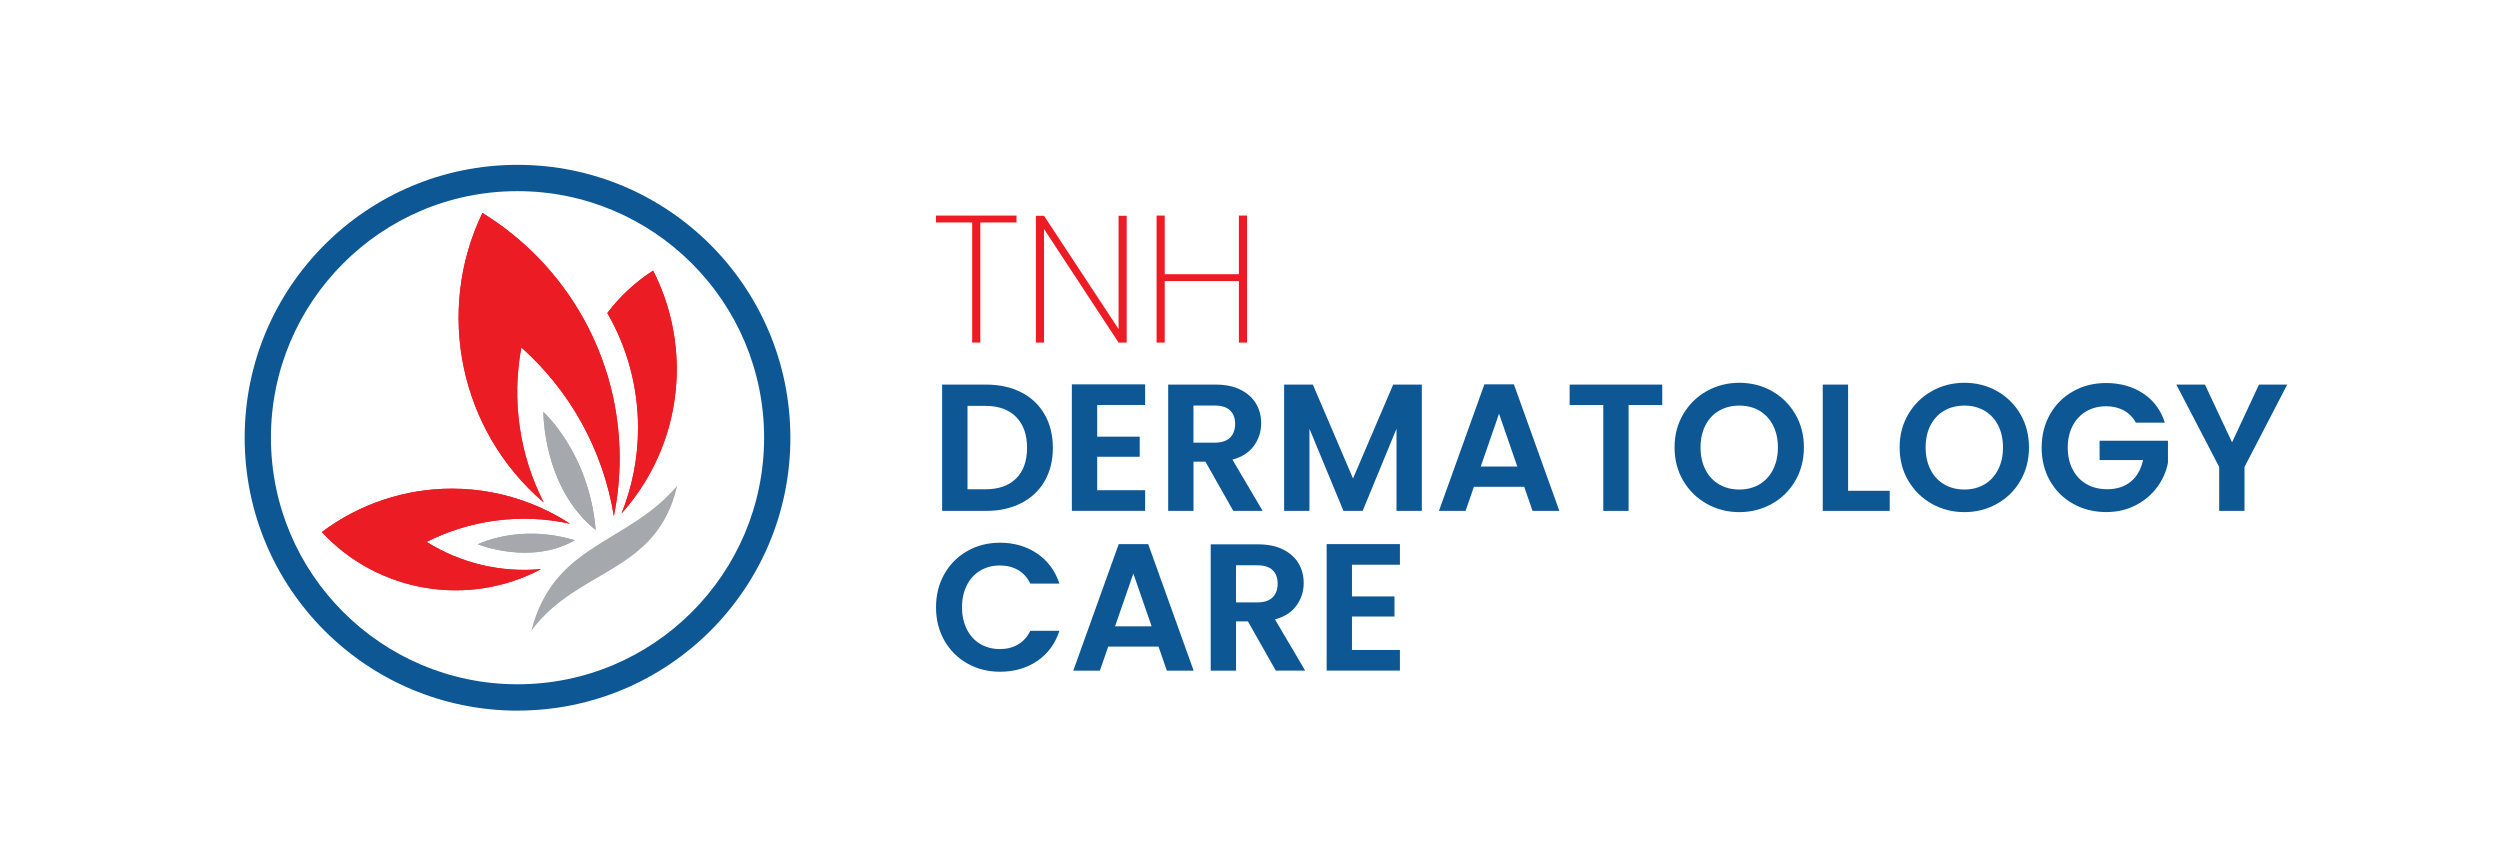 <svg xmlns="http://www.w3.org/2000/svg" xmlns:xlink="http://www.w3.org/1999/xlink" id="Layer_1" data-name="Layer 1" viewBox="0 0 526.14 182.1"><defs><style>      .cls-1, .cls-2 {        fill-rule: evenodd;      }      .cls-1, .cls-3, .cls-4 {        fill: #a5a8ac;      }      .cls-2, .cls-5, .cls-6 {        fill: #ec1c24;      }      .cls-7 {        clip-path: url(#clippath-2);      }      .cls-8 {        clip-path: url(#clippath-1);      }      .cls-9 {        clip-path: url(#clippath-4);      }      .cls-10 {        clip-path: url(#clippath);      }      .cls-3, .cls-6 {        clip-rule: evenodd;      }      .cls-11 {        clip-path: url(#clippath-3);      }      .cls-12 {        fill: #ed1c24;      }      .cls-13 {        fill: #0d5795;      }    </style><clipPath id="clippath"><path class="cls-6" d="M114.42,105.73c-5.13-10.02-6.77-21.56-4.7-32.62,10.14,9.05,17.21,21.47,19.47,35.5,.79-3.93,1.22-8,1.22-12.16,0-21.3-11.12-40.69-28.88-51.63-10,20.77-4.72,45.88,12.88,60.91Z"></path></clipPath><clipPath id="clippath-1"><path class="cls-3" d="M125.36,111.54c-1.34-16.21-11-24.83-11-24.83,0,0-.15,15.9,11,24.83"></path></clipPath><clipPath id="clippath-2"><path class="cls-6" d="M67.73,111.97c11.77,12.71,30.8,15.95,46.16,7.79-8.42,.82-16.96-1.23-24.12-5.72,9.13-4.59,19.77-6.11,30.2-3.82-2.53-1.64-5.25-3.06-8.17-4.2-5.43-2.14-11.09-3.18-16.7-3.18-9.78,0-19.41,3.16-27.38,9.14Z"></path></clipPath><clipPath id="clippath-3"><path class="cls-3" d="M100.57,114.55s11.08,4.49,20.4-.85c-3.37-1.02-6.48-1.38-9.21-1.38-6.77,0-11.19,2.22-11.19,2.22"></path></clipPath><clipPath id="clippath-4"><path class="cls-6" d="M127.82,65.88c4.11,7.11,6.46,15.37,6.46,24.17,0,6.36-1.24,12.45-3.47,18.01,1.82-2.03,3.49-4.27,4.96-6.68,8.33-13.67,8.79-30.47,1.68-44.43-3.79,2.44-7.02,5.48-9.63,8.92Z"></path></clipPath></defs><g><path class="cls-12" d="M213.93,45.37v1.45h-7.62v25.28h-1.71v-25.28h-7.62v-1.45h16.95Z"></path><path class="cls-12" d="M237.12,72.1h-1.71l-15.69-23.91v23.91h-1.71v-26.69h1.71l15.69,23.84v-23.84h1.71v26.69Z"></path><path class="cls-12" d="M262.44,45.37v26.73h-1.71v-12.95h-15.61v12.95h-1.71v-26.73h1.71v12.34h15.61v-12.34h1.71Z"></path></g><g><path class="cls-13" d="M214.94,82.57c2.12,1.09,3.76,2.65,4.91,4.66,1.16,2.02,1.73,4.36,1.73,7.03s-.58,5-1.73,6.99-2.79,3.54-4.91,4.63c-2.12,1.09-4.58,1.64-7.37,1.64h-9.29v-26.58h9.29c2.79,0,5.25,.55,7.37,1.64Zm-1.08,18.12c1.52-1.52,2.29-3.67,2.29-6.44s-.76-4.93-2.29-6.49-3.68-2.34-6.47-2.34h-3.77v17.55h3.77c2.79,0,4.95-.76,6.47-2.29Z"></path><path class="cls-13" d="M230.91,85.24v6.66h8.95v4.23h-8.95v7.04h10.09v4.34h-15.42v-26.62h15.42v4.34h-10.09Z"></path><path class="cls-13" d="M259.55,107.52l-5.86-10.36h-2.51v10.36h-5.33v-26.58h9.98c2.06,0,3.81,.36,5.25,1.08s2.53,1.7,3.26,2.93,1.08,2.61,1.08,4.13c0,1.75-.51,3.33-1.52,4.74-1.02,1.41-2.53,2.38-4.53,2.91l6.36,10.78h-6.17Zm-8.38-14.36h4.46c1.45,0,2.53-.35,3.24-1.05,.71-.7,1.07-1.67,1.07-2.91s-.36-2.16-1.07-2.84c-.71-.67-1.79-1.01-3.24-1.01h-4.46v7.81Z"></path><path class="cls-13" d="M299.23,80.94v26.58h-5.33v-17.29l-7.12,17.29h-4.04l-7.16-17.29v17.29h-5.33v-26.58h6.05l8.45,19.76,8.45-19.76h6.02Z"></path><path class="cls-13" d="M320.78,102.45h-10.59l-1.75,5.06h-5.6l9.56-26.62h6.21l9.56,26.62h-5.64l-1.75-5.06Zm-1.45-4.26l-3.85-11.12-3.85,11.12h7.69Z"></path><path class="cls-13" d="M349.83,80.94v4.3h-7.08v22.28h-5.33v-22.28h-7.08v-4.3h19.5Z"></path><path class="cls-13" d="M359.2,106.03c-2.08-1.17-3.73-2.79-4.95-4.85-1.22-2.07-1.83-4.41-1.83-7.03s.61-4.92,1.83-6.99c1.22-2.07,2.87-3.69,4.95-4.85,2.08-1.17,4.37-1.75,6.85-1.75s4.8,.58,6.87,1.75c2.07,1.17,3.71,2.79,4.91,4.85,1.21,2.07,1.81,4.4,1.81,6.99s-.6,4.96-1.81,7.03c-1.21,2.07-2.85,3.69-4.93,4.85-2.08,1.17-4.37,1.75-6.85,1.75s-4.77-.58-6.85-1.75Zm11.08-4.09c1.22-.72,2.17-1.76,2.86-3.1s1.03-2.91,1.03-4.68-.34-3.33-1.03-4.66-1.64-2.35-2.86-3.07c-1.22-.71-2.63-1.07-4.23-1.07s-3.01,.36-4.25,1.07c-1.23,.71-2.19,1.73-2.88,3.07-.69,1.33-1.03,2.89-1.03,4.66s.34,3.34,1.03,4.68c.68,1.35,1.64,2.38,2.88,3.1,1.23,.72,2.65,1.08,4.25,1.08s3.01-.36,4.23-1.08Z"></path><path class="cls-13" d="M388.94,103.29h8.76v4.23h-14.09v-26.58h5.33v22.35Z"></path><path class="cls-13" d="M406.57,106.03c-2.08-1.17-3.73-2.79-4.95-4.85-1.22-2.07-1.83-4.41-1.83-7.03s.61-4.92,1.83-6.99c1.22-2.07,2.87-3.69,4.95-4.85,2.08-1.17,4.37-1.75,6.85-1.75s4.8,.58,6.87,1.75c2.07,1.17,3.71,2.79,4.91,4.85,1.21,2.07,1.81,4.4,1.81,6.99s-.6,4.96-1.81,7.03c-1.21,2.07-2.85,3.69-4.93,4.85-2.08,1.17-4.37,1.75-6.85,1.75s-4.77-.58-6.85-1.75Zm11.08-4.09c1.22-.72,2.17-1.76,2.86-3.1s1.03-2.91,1.03-4.68-.34-3.33-1.03-4.66-1.64-2.35-2.86-3.07c-1.22-.71-2.63-1.07-4.23-1.07s-3.01,.36-4.25,1.07c-1.23,.71-2.19,1.73-2.88,3.07-.69,1.33-1.03,2.89-1.03,4.66s.34,3.34,1.03,4.68c.68,1.35,1.64,2.38,2.88,3.1,1.23,.72,2.65,1.08,4.25,1.08s3.01-.36,4.23-1.08Z"></path><path class="cls-13" d="M449.49,88.93c-.61-1.12-1.45-1.97-2.51-2.55-1.07-.58-2.31-.88-3.73-.88-1.57,0-2.97,.36-4.19,1.07s-2.17,1.73-2.86,3.05c-.69,1.32-1.03,2.84-1.03,4.57s.35,3.33,1.05,4.65,1.67,2.34,2.91,3.05c1.24,.71,2.69,1.07,4.34,1.07,2.03,0,3.69-.54,4.99-1.62,1.29-1.08,2.15-2.58,2.55-4.51h-9.14v-4.07h14.39v4.65c-.36,1.85-1.12,3.57-2.29,5.14s-2.67,2.84-4.51,3.79c-1.84,.95-3.9,1.43-6.19,1.43-2.56,0-4.88-.58-6.95-1.73-2.07-1.16-3.69-2.76-4.87-4.82-1.18-2.06-1.77-4.39-1.77-7.01s.59-4.96,1.77-7.03c1.18-2.07,2.8-3.68,4.87-4.84,2.07-1.16,4.37-1.73,6.91-1.73,3,0,5.6,.73,7.81,2.19s3.73,3.51,4.57,6.15h-6.13Z"></path><path class="cls-13" d="M481.36,80.94l-8.99,17.33v9.25h-5.33v-9.25l-9.02-17.33h6.02l5.71,12.15,5.67-12.15h5.94Z"></path></g><g><path class="cls-13" d="M198.76,120.79c1.18-2.07,2.79-3.68,4.84-4.84s4.33-1.73,6.87-1.73c2.97,0,5.57,.76,7.81,2.28,2.23,1.52,3.79,3.63,4.68,6.32h-6.13c-.61-1.27-1.47-2.22-2.57-2.86-1.1-.63-2.38-.95-3.83-.95-1.55,0-2.93,.36-4.13,1.08-1.21,.72-2.15,1.75-2.82,3.07-.67,1.32-1.01,2.87-1.01,4.65s.34,3.29,1.01,4.63,1.61,2.36,2.82,3.08c1.21,.72,2.58,1.08,4.13,1.08,1.45,0,2.72-.32,3.83-.97,1.1-.65,1.96-1.6,2.57-2.87h6.13c-.89,2.72-2.44,4.83-4.66,6.34-2.22,1.51-4.83,2.27-7.83,2.27-2.54,0-4.83-.58-6.87-1.73s-3.66-2.76-4.84-4.82c-1.18-2.06-1.77-4.39-1.77-7.01s.59-4.96,1.77-7.03Z"></path><path class="cls-13" d="M243.82,136.08h-10.59l-1.75,5.06h-5.6l9.56-26.62h6.21l9.56,26.62h-5.64l-1.75-5.06Zm-1.45-4.26l-3.85-11.12-3.85,11.12h7.69Z"></path><path class="cls-13" d="M268.5,141.14l-5.86-10.36h-2.51v10.36h-5.33v-26.58h9.98c2.06,0,3.81,.36,5.25,1.08s2.53,1.7,3.26,2.93,1.08,2.61,1.08,4.13c0,1.75-.51,3.33-1.52,4.74-1.02,1.41-2.53,2.38-4.53,2.91l6.36,10.78h-6.17Zm-8.38-14.36h4.46c1.45,0,2.53-.35,3.24-1.05,.71-.7,1.07-1.67,1.07-2.91s-.36-2.16-1.07-2.84c-.71-.67-1.79-1.01-3.24-1.01h-4.46v7.81Z"></path><path class="cls-13" d="M284.53,118.86v6.66h8.95v4.23h-8.95v7.04h10.09v4.34h-15.42v-26.62h15.42v4.34h-10.09Z"></path></g><g><path class="cls-2" d="M114.42,105.73c-5.13-10.02-6.77-21.56-4.7-32.62,10.14,9.05,17.21,21.47,19.47,35.5,.79-3.93,1.22-8,1.22-12.16,0-21.3-11.12-40.69-28.88-51.63-10,20.77-4.72,45.88,12.88,60.91Z"></path><g class="cls-10"><rect class="cls-5" x="91.54" y="44.82" width="38.88" height="63.79"></rect></g></g><g><path class="cls-1" d="M125.36,111.54c-1.34-16.21-11-24.83-11-24.83,0,0-.15,15.9,11,24.83"></path><g class="cls-8"><rect class="cls-4" x="114.21" y="86.71" width="11.15" height="24.83"></rect></g></g><g><path class="cls-2" d="M67.73,111.97c11.77,12.71,30.8,15.95,46.16,7.79-8.42,.82-16.96-1.23-24.12-5.72,9.13-4.59,19.77-6.11,30.2-3.82-2.53-1.64-5.25-3.06-8.17-4.2-5.43-2.14-11.09-3.18-16.7-3.18-9.78,0-19.41,3.16-27.38,9.14Z"></path><g class="cls-7"><rect class="cls-5" x="67.73" y="102.83" width="52.25" height="25.09"></rect></g></g><g><path class="cls-1" d="M100.57,114.55s11.08,4.49,20.4-.85c-3.37-1.02-6.48-1.38-9.21-1.38-6.77,0-11.19,2.22-11.19,2.22"></path><g class="cls-11"><rect class="cls-4" x="100.57" y="112.33" width="20.4" height="6.72"></rect></g></g><g><path class="cls-2" d="M127.82,65.88c4.11,7.11,6.46,15.37,6.46,24.17,0,6.36-1.24,12.45-3.47,18.01,1.82-2.03,3.49-4.27,4.96-6.68,8.33-13.67,8.79-30.47,1.68-44.43-3.79,2.44-7.02,5.48-9.63,8.92Z"></path><g class="cls-9"><rect class="cls-5" x="127.82" y="56.95" width="16.74" height="51.11"></rect></g></g><path class="cls-4" d="M142.51,102.25c-10.65,12.44-25.91,11.99-30.69,30.49,9.75-13.2,26.44-11.98,30.69-30.49"></path><path class="cls-13" d="M108.91,40.22h0s0,.01,0,.01h0c-14.32-.01-27.29,5.8-36.68,15.2-9.4,9.4-15.21,22.37-15.21,36.69h0s0,0,0,0c0,14.31,5.81,27.29,15.21,36.68,9.4,9.4,22.37,15.21,36.69,15.21h0s0,0,0,0h0c14.32,0,27.29-5.8,36.68-15.2,9.4-9.4,15.21-22.37,15.21-36.69h-.01s.01,0,.01,0c0-14.32-5.81-27.29-15.21-36.68-9.4-9.4-22.37-15.21-36.69-15.21m0-5.54h0c15.87,0,30.23,6.44,40.61,16.83,10.39,10.39,16.81,24.75,16.82,40.61h0s0,0,0,0c0,15.87-6.43,30.23-16.82,40.61-10.39,10.39-24.75,16.81-40.61,16.81h0s0,.01,0,.01h0c-15.87-.01-30.23-6.44-40.61-16.83-10.39-10.39-16.81-24.74-16.81-40.61h-.01s.01,0,.01,0c0-15.87,6.43-30.23,16.82-40.61,10.38-10.39,24.74-16.82,40.61-16.82h0s0,0,0,0Z"></path></svg>